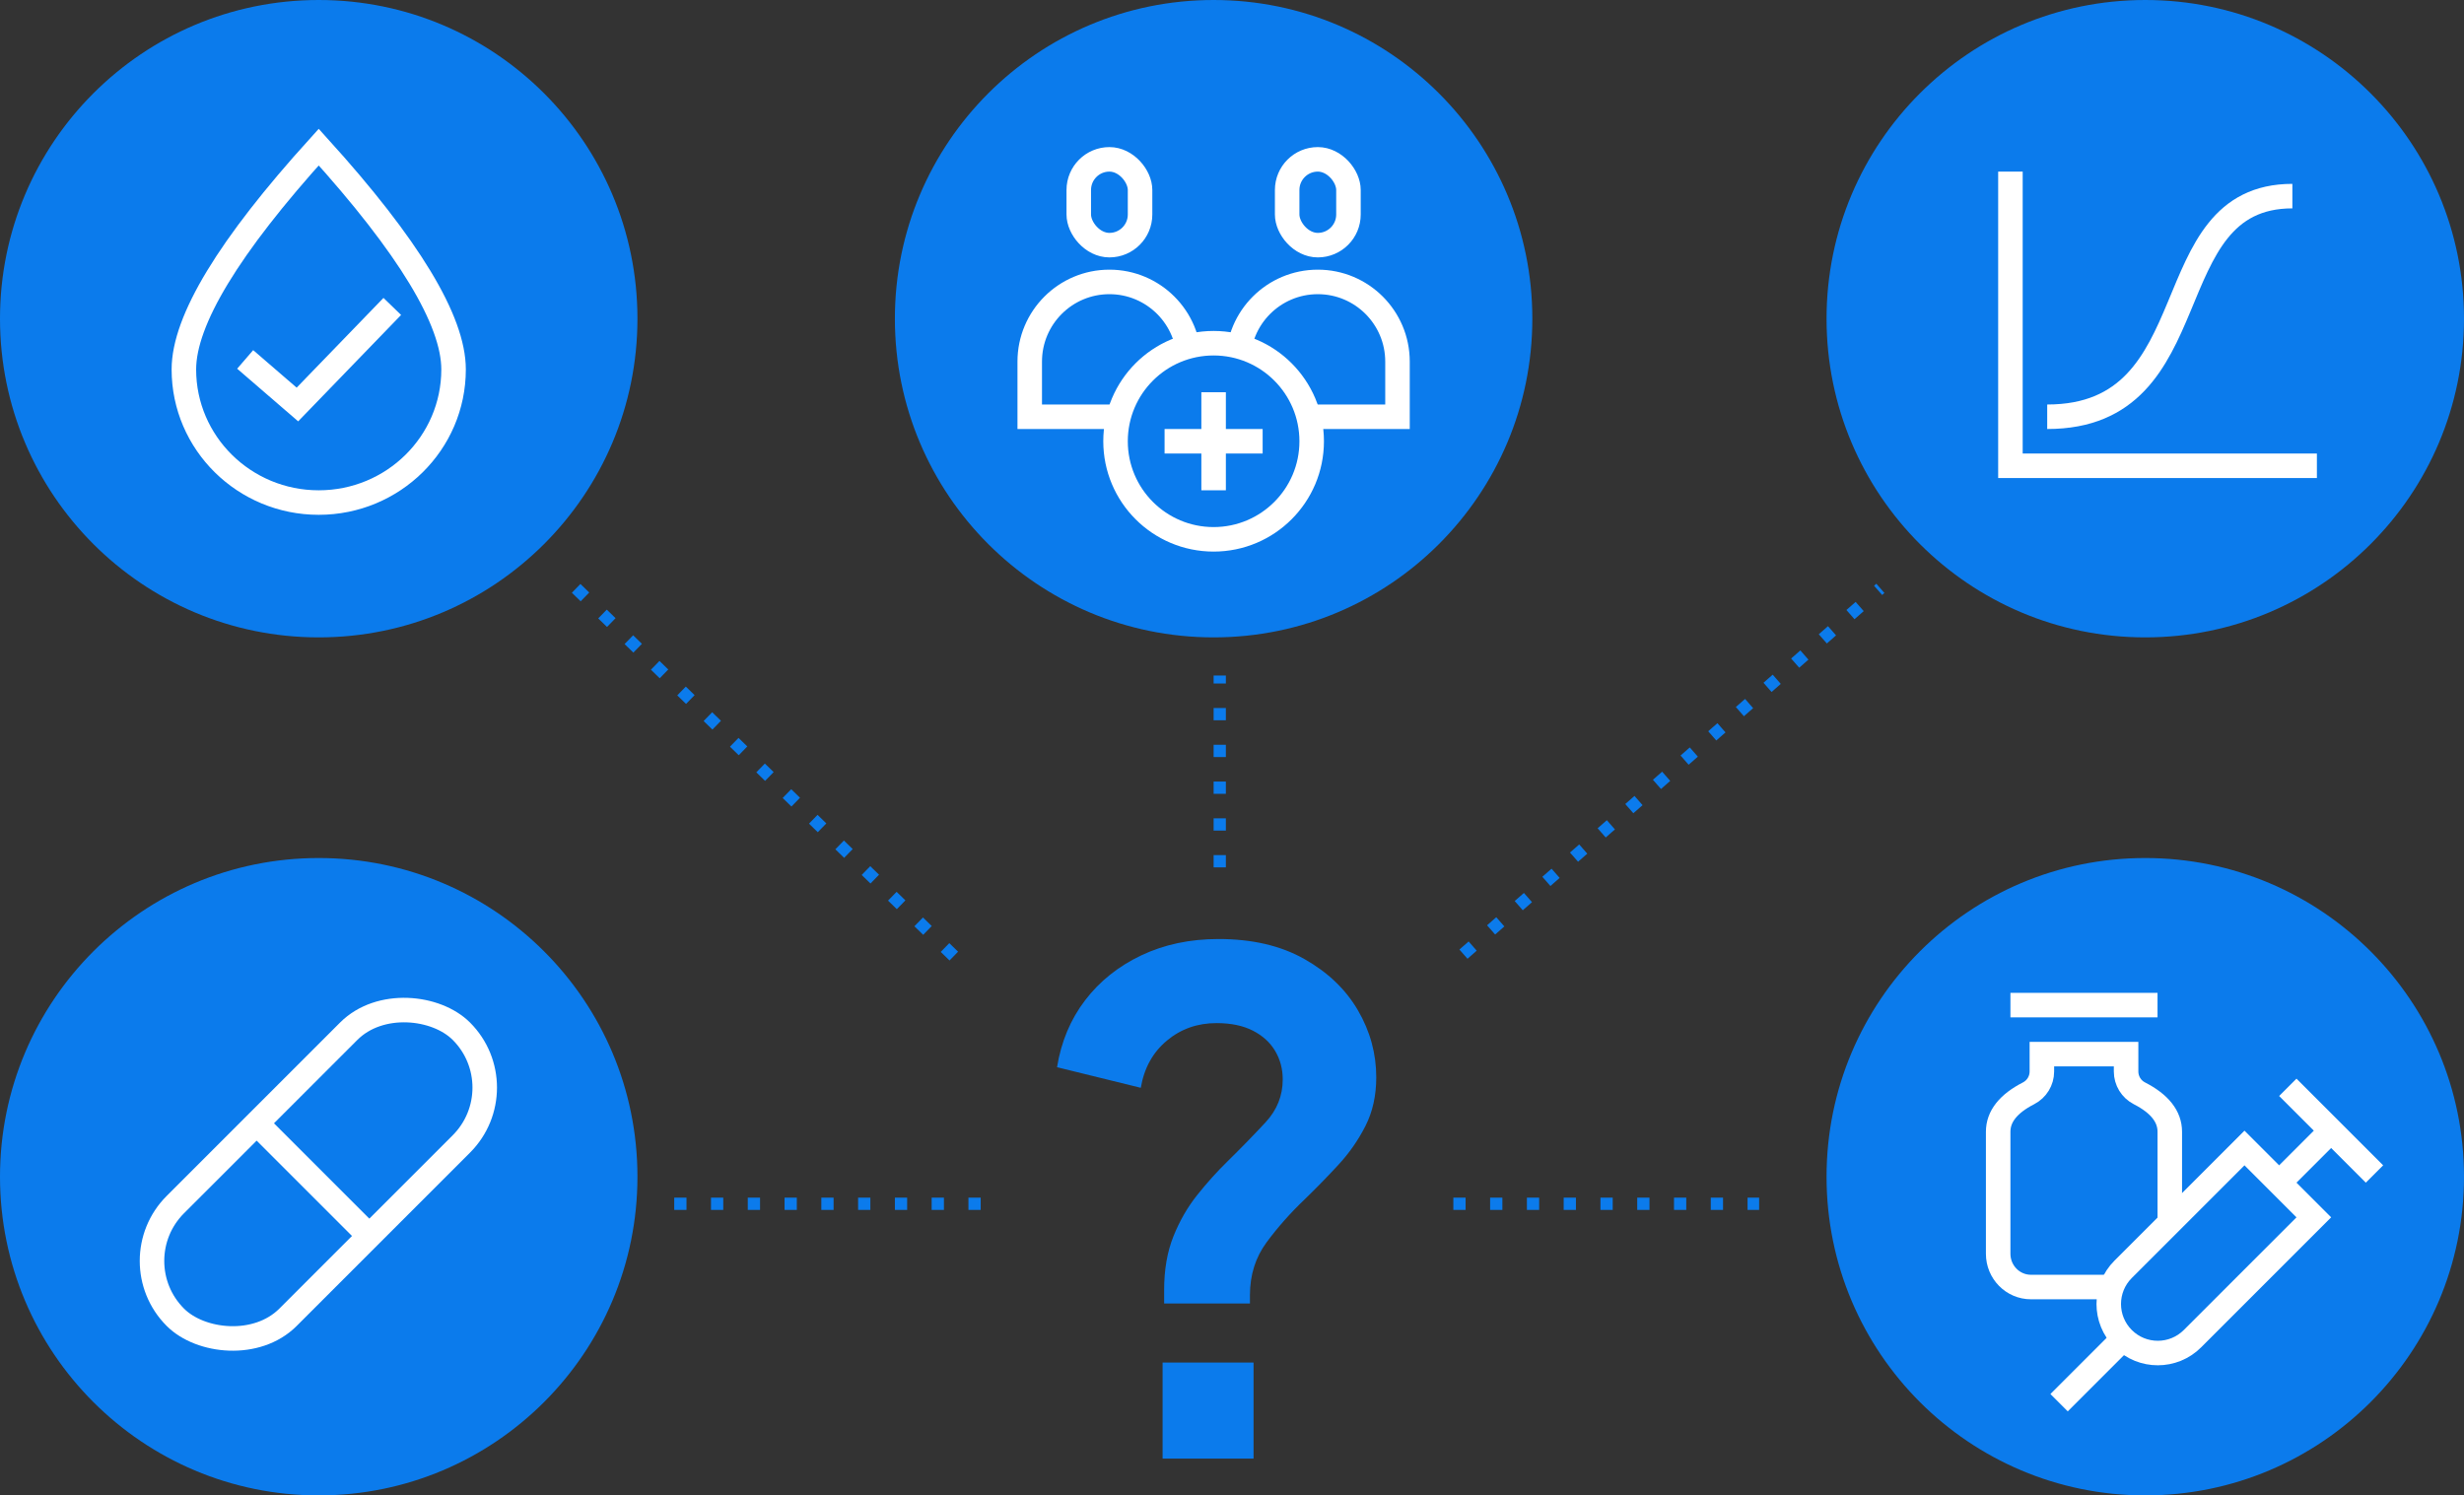 <?xml version="1.0" encoding="UTF-8"?>
<svg width="201px" height="122px" viewBox="0 0 201 122" version="1.1" xmlns="http://www.w3.org/2000/svg" xmlns:xlink="http://www.w3.org/1999/xlink">
    <rect x="0" y="0" width="201" height="122" fill="#333333" stroke="none"/>
    <!-- Generator: Sketch 51.3 (57544) - http://www.bohemiancoding.com/sketch -->
    <title>Group 23</title>
    <desc>Created with Sketch.</desc>
    <defs></defs>
    <g id="Page-1" stroke="none" stroke-width="1" fill="none" fill-rule="evenodd">
        <g id="Group-23">
            <g id="Group-19" transform="translate(149, 0)">
                <circle id="Oval-4-Copy-2" fill="#0B7BEC" cx="26" cy="26" r="26"></circle>
                <g id="Group-8-Copy-2" transform="translate(15, 14)" stroke="#FFFFFF" stroke-width="2">
                    <path d="M23,2 C11.538,2 16.52,20 3,20" id="Path-5-Copy-7"></path>
                    <polyline id="Rectangle-2" points="25 24 0 24 0 0"></polyline>
                </g>
            </g>
            <g id="Group-20" transform="translate(149, 70)">
                <circle id="Oval-4-Copy" fill="#0B7BEC" cx="26" cy="26" r="26"></circle>
                <path d="M20.239,16 L24.435,16 L24.435,17.417 C24.435,18.168 24.855,18.855 25.523,19.197 C27.174,20.043 28,21.088 28,22.333 L28,32.286 C28,33.785 26.803,35 25.326,35 L20.239,35 L16.674,35 C15.197,35 14,33.785 14,32.286 L14,22.333 C14,21.088 14.826,20.043 16.477,19.197 C17.145,18.855 17.565,18.168 17.565,17.417 L17.565,16 L20.239,16 Z" id="Combined-Shape" stroke="#FFFFFF" stroke-width="2"></path>
                <path d="M27,12 L15,12" id="Rectangle-9-Copy-2" stroke="#FFFFFF" stroke-width="2"></path>
                <g id="Group-16" transform="translate(30.203, 33.203) rotate(-315) translate(-30.203, -33.203) translate(25.203, 16.703)" stroke="#FFFFFF" stroke-width="2">
                    <path d="M1,7 L9,7 L9,21 C9,23.209 7.209,25 5,25 L5,25 C2.791,25 1,23.209 1,21 L1,7 Z" id="Rectangle-9" fill="#0B7BEC"></path>
                    <path d="M5,1 L5,7.914 M5,24.206 L5,32.387" id="Path-9"></path>
                    <path d="M0,1 L10,1" id="Path-9-Copy"></path>
                </g>
            </g>
            <g id="Group-21" transform="translate(0, 70)">
                <circle id="Oval-4" fill="#0B7BEC" cx="26" cy="26" r="26"></circle>
                <g id="Group-17" transform="translate(26.385, 25.678) rotate(-45) translate(-26.385, -25.678) translate(9.385, 18.678)" stroke="#FFFFFF" stroke-width="2">
                    <rect id="Rectangle-10" x="0.121" y="0.293" width="33" height="13" rx="6.5"></rect>
                    <path d="M16,14 L16,0" id="Rectangle-10-Copy"></path>
                </g>
            </g>
            <path d="M94.964,106.344 L94.964,105.238 C94.964,103.586 95.216,102.13 95.72,100.87 C96.224,99.61 96.873,98.483 97.666,97.489 C98.459,96.495 99.276,95.587 100.116,94.766 C101.283,93.618 102.328,92.545 103.252,91.546 C104.176,90.547 104.638,89.385 104.638,88.06 C104.638,87.211 104.433,86.438 104.022,85.743 C103.611,85.048 103.005,84.495 102.202,84.084 C101.399,83.673 100.41,83.468 99.234,83.468 C97.675,83.468 96.324,83.946 95.181,84.903 C94.038,85.86 93.331,87.141 93.06,88.746 L86.228,87.066 C86.564,84.985 87.327,83.165 88.517,81.606 C89.707,80.047 91.238,78.825 93.109,77.938 C94.98,77.051 97.078,76.608 99.402,76.608 C102.146,76.608 104.479,77.152 106.402,78.239 C108.325,79.326 109.783,80.724 110.777,82.432 C111.771,84.14 112.268,85.96 112.268,87.892 C112.268,89.376 111.976,90.694 111.393,91.847 C110.81,93 110.075,94.057 109.188,95.018 C108.301,95.979 107.387,96.917 106.444,97.832 C105.268,98.952 104.227,100.126 103.322,101.353 C102.417,102.58 101.964,104.015 101.964,105.658 L101.964,106.344 L94.964,106.344 Z M94.838,119 L94.838,111.16 L102.258,111.16 L102.258,119 L94.838,119 Z" id="?" fill="#0B7BEC"></path>
            <g id="Group-18" transform="translate(73, 0)">
                <circle id="Oval-4-Copy-3" fill="#0B7BEC" cx="26" cy="26" r="26"></circle>
                <rect id="Rectangle-10" stroke="#FFFFFF" stroke-width="2" x="15" y="13" width="5" height="7" rx="2.5"></rect>
                <rect id="Rectangle-10-Copy-2" stroke="#FFFFFF" stroke-width="2" x="32" y="13" width="5" height="7" rx="2.5"></rect>
                <path d="M12,22 L16.5,22 C20.09,22 23,24.91 23,28.5 L23,28.5 C23,32.09 20.09,35 16.5,35 L12,35 L12,22 Z" id="Rectangle-10-Copy" stroke="#FFFFFF" stroke-width="2" transform="translate(17.5, 28.5) rotate(-90) translate(-17.5, -28.5) "></path>
                <path d="M29,22 L33.5,22 C37.09,22 40,24.91 40,28.5 L40,28.5 C40,32.09 37.09,35 33.5,35 L29,35 L29,22 Z" id="Rectangle-10-Copy-3" stroke="#FFFFFF" stroke-width="2" transform="translate(34.5, 28.5) rotate(-90) translate(-34.5, -28.5) "></path>
                <circle id="Oval-5" stroke="#FFFFFF" stroke-width="2" fill="#0B7BEC" cx="26" cy="36" r="8"></circle>
                <path d="M26,32 L26,40" id="Path-10" stroke="#FFFFFF" stroke-width="2"></path>
                <path d="M30,36 L22,36" id="Path-10-Copy" stroke="#FFFFFF" stroke-width="2"></path>
            </g>
            <g id="Group-22">
                <circle id="Oval-4-Copy-4" fill="#0B7BEC" cx="26" cy="26" r="26"></circle>
                <path d="M26,41 C32.075,41 37,36.138 37,30.141 C37,26.142 33.333,20.096 26,12 C18.667,20.096 15,26.142 15,30.141 C15,36.138 19.925,41 26,41 Z" id="Oval-5-Copy" stroke="#FFFFFF" stroke-width="2" fill="#0B7BEC"></path>
                <polyline id="Rectangle-2" stroke="#FFFFFF" stroke-width="2" points="32 25 24.261 33 20 29.323"></polyline>
            </g>
            <path d="M47,48 L78.999,79.161 M119.381,77.843 L153.391,48" id="Path-11" stroke="#0B7BEC" stroke-dasharray="1,2"></path>
            <path d="M55,98.208 L81.467,98.208 M118.556,98.208 L143.5,98.208" id="Path-11-Copy" stroke="#0B7BEC" stroke-dasharray="1,2"></path>
            <path d="M99.5,70.762 L99.5,55.111" id="Path-11-Copy-2" stroke="#0B7BEC" stroke-dasharray="1,2"></path>
        </g>
    </g>
</svg>